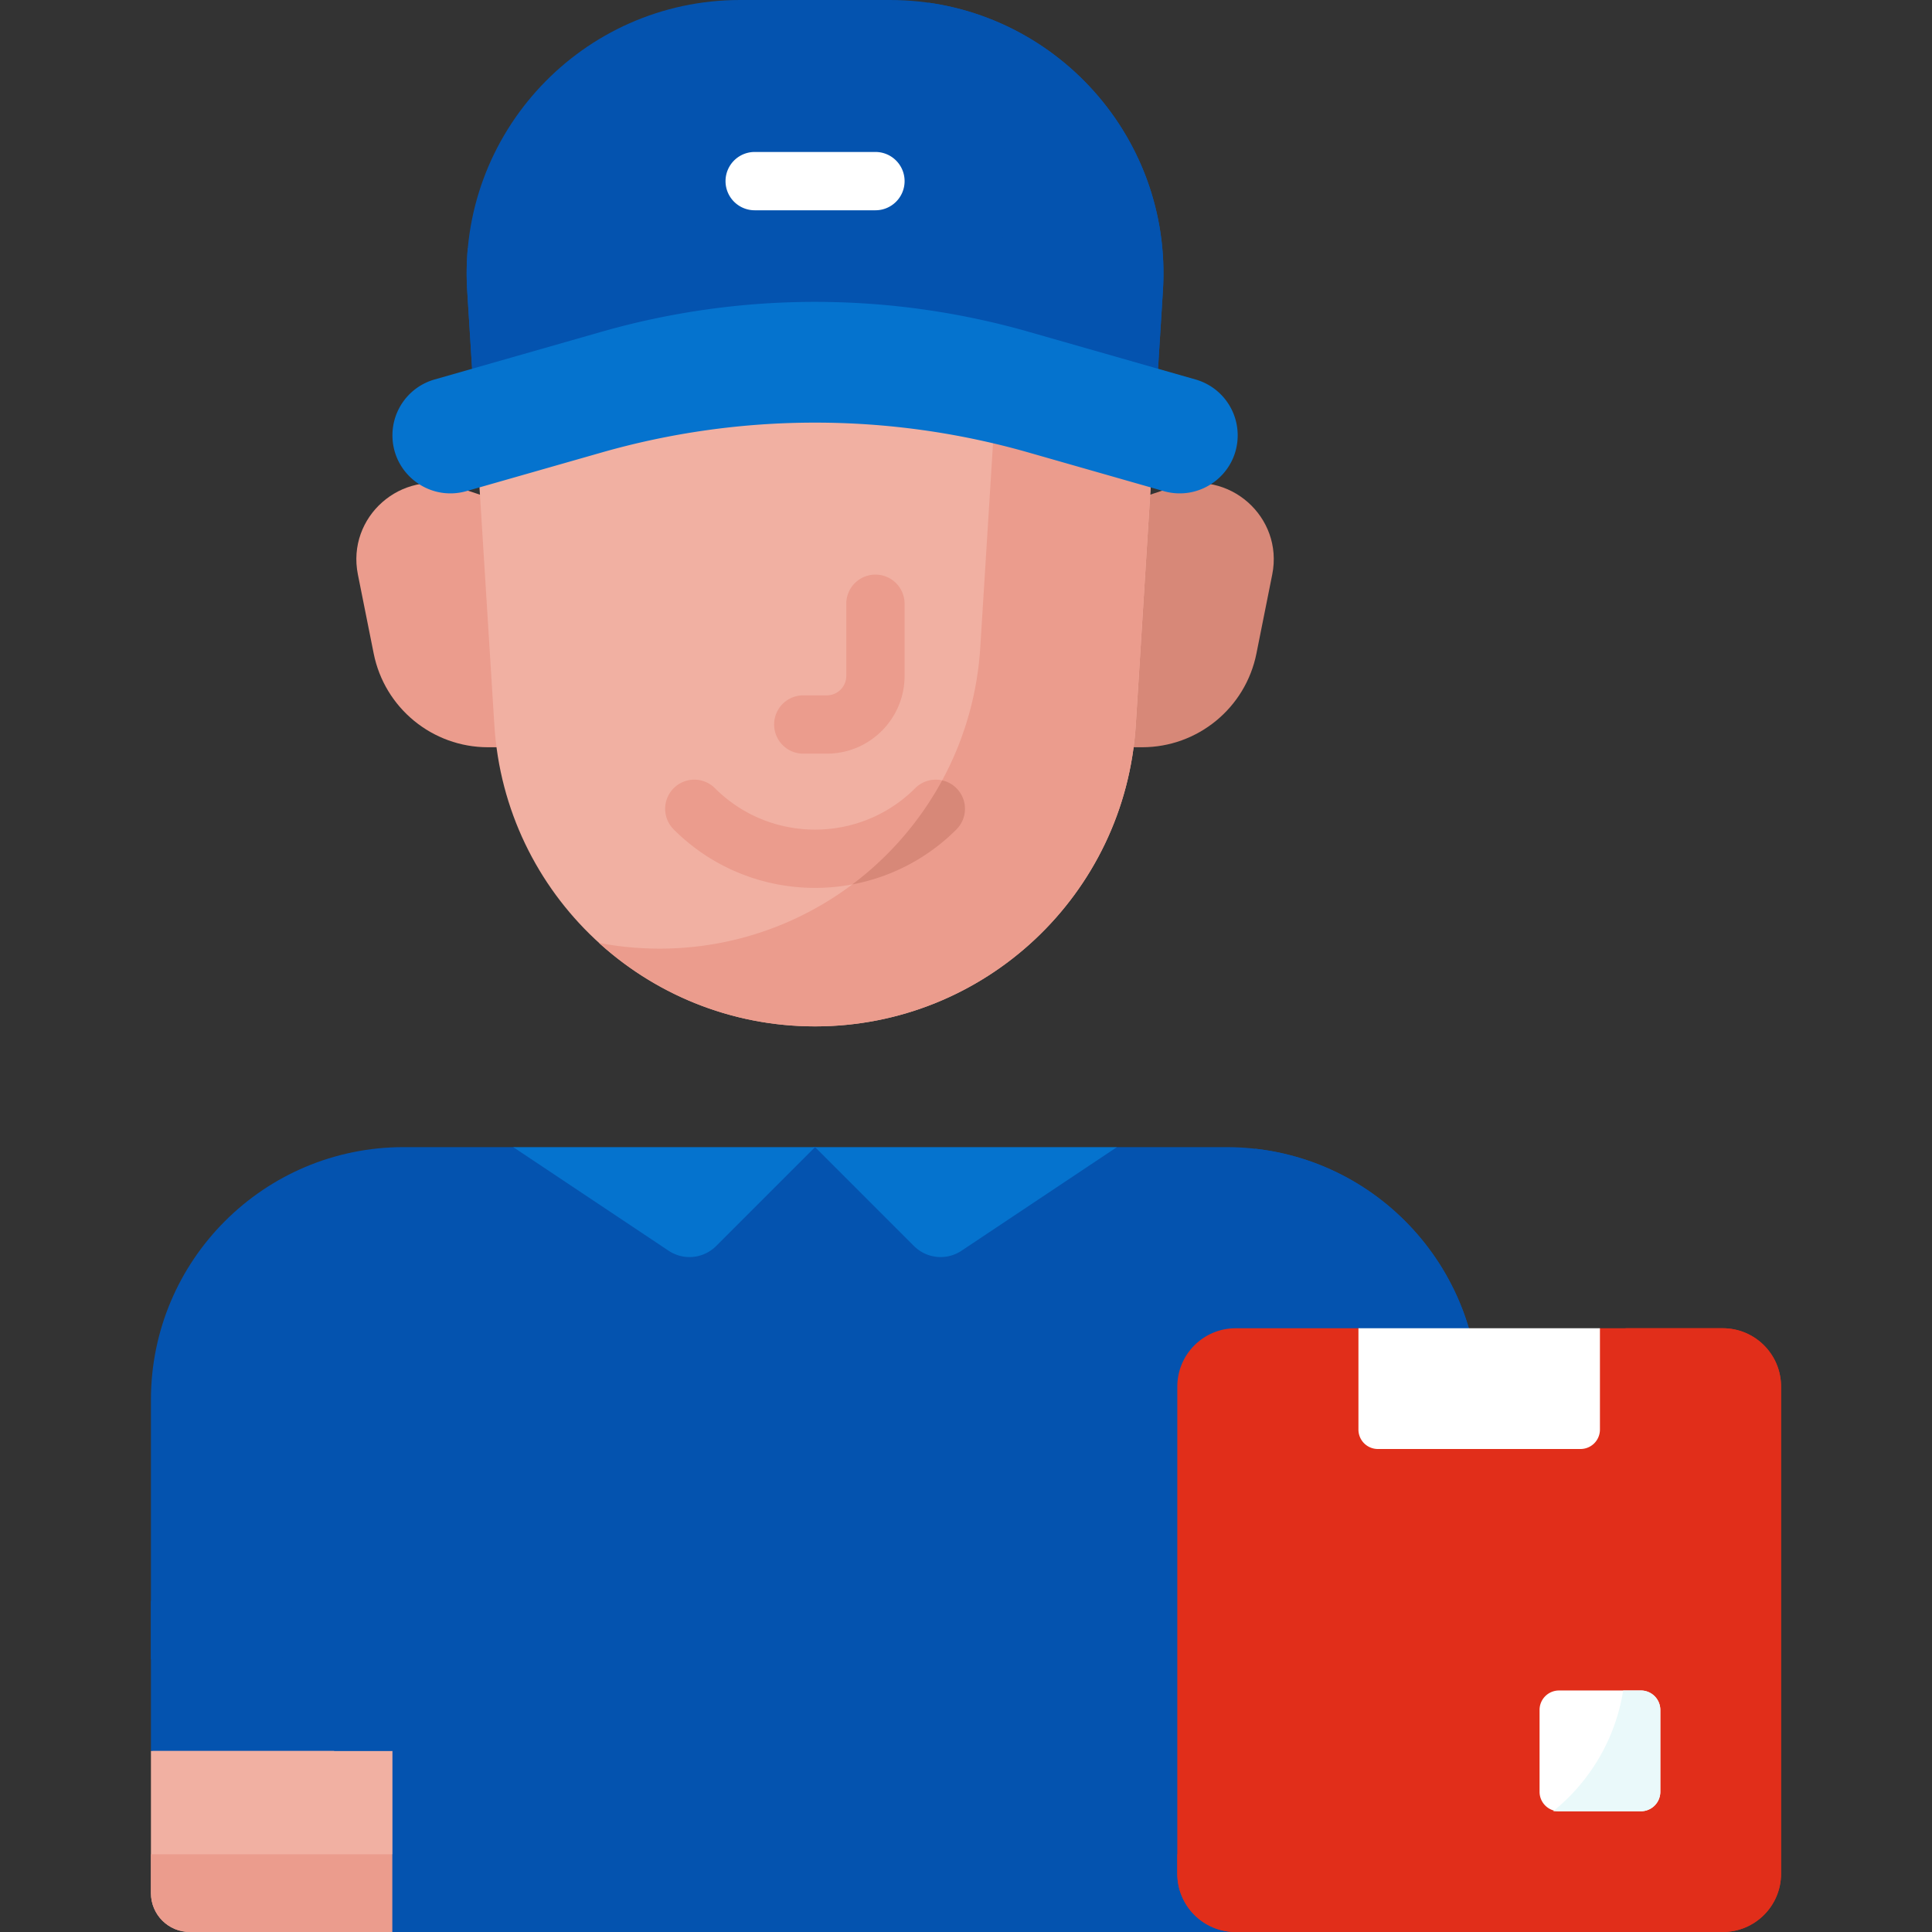<svg xmlns="http://www.w3.org/2000/svg" xml:space="preserve" width="512" height="512" style="enable-background:new 0 0 512 512"><rect width="100%" height="100%" fill="#333333" stroke="none"/><path fill="#f1b0a2" d="M40 464v37.698C40 507.388 44.612 512 50.302 512H104l16-64z" data-original="#f1b0a2"/><path fill="#eb9c8d" d="M40 491.396v10.302C40 507.388 44.612 512 50.302 512H104l5.151-20.604z" data-original="#eb9c8d"/><path fill="#0453af" d="M325.038 304H296l-41.463 10.656L216 304l-33.746 8.114L136 304h-29.038C69.98 304 40 333.98 40 370.962V464h64v48h288V370.962C392 333.98 362.02 304 325.038 304z" data-original="#fedf30"/><path fill="#0453af" d="M208.5 305.885v58.417c0 4.143 3.357 7.5 7.5 7.5s7.5-3.357 7.5-7.5v-58.046L216 304z" data-original="#fed402"/><path fill="#0573ce" d="m136 304 41.179 27.453a10 10 0 0 0 12.618-1.249L216 304zm160 0-41.179 27.453a10 10 0 0 1-12.618-1.249L216 304z" data-original="#0573ce"/><path fill="#0453af" d="M332.547 304.417c11.312 11.99 18.246 28.156 18.246 45.941V352h-43.944c-8.534 0-15.453 6.918-15.453 15.453V489.32a77.462 77.462 0 0 1-17.867 2.076H104V512h288V370.962c0-33.37-24.983-62.699-59.453-66.545z" data-original="#fed402"/><path fill="#eb9c8d" d="M136 198.03h-6.664c-14.732 0-27.416-10.398-30.305-24.844l-4.187-20.935c-3.05-15.248 11.511-28.102 26.264-23.185L136 134.03z" data-original="#eb9c8d"/><path fill="#d78878" d="M296 198.03h6.664c14.732 0 27.416-10.398 30.305-24.844l4.187-20.935c3.05-15.248-11.511-28.102-26.264-23.185L296 134.03z" data-original="#d78878"/><path fill="#f1b0a2" d="M216 272c-44.968 0-82.185-34.964-84.99-79.844l-5.021-80.343C122.743 59.892 163.978 16 216 16s93.257 43.892 90.012 95.813l-5.021 80.343C298.185 237.036 260.968 272 216 272z" data-original="#f1b0a2"/><path fill="#eb9c8d" d="M234.364 17.867c20.141 17.742 32.257 44.285 30.441 73.342l-5.021 80.343c-2.805 44.88-40.022 79.844-84.99 79.844a85.482 85.482 0 0 1-16.042-1.512C173.912 263.654 194.031 272 216 272c44.968 0 82.185-34.964 84.99-79.844l5.021-80.343c2.853-45.634-28.655-85.066-71.647-93.946z" data-original="#eb9c8d"/><path fill="#e12e1a" d="M456.547 512H327.453c-8.534 0-15.453-6.918-15.453-15.453V367.452c0-8.534 6.918-15.453 15.453-15.453L360 352l24.727 14.545L424 352h32.547c8.534 0 15.453 6.918 15.453 15.453v129.095c0 8.534-6.918 15.452-15.453 15.452z" data-original="#fea95c"/><path fill="#e12e1a" d="M456.547 352h-25.755v87.887c0 28.448-23.061 51.509-51.509 51.509H312v5.151c0 8.534 6.919 15.453 15.453 15.453h129.095c8.534 0 15.453-6.919 15.453-15.453V367.453C472 358.919 465.082 352 456.547 352z" data-original="#fe9738"/><path fill="#fff" d="M413.151 479.998h21.698a5.15 5.15 0 0 0 5.151-5.151v-21.698a5.15 5.15 0 0 0-5.151-5.151h-21.698a5.15 5.15 0 0 0-5.151 5.151v21.698a5.15 5.15 0 0 0 5.151 5.151z" data-original="#ffffff"/><path fill="#eaf9fa" d="M411.6 480h23.25a5.15 5.15 0 0 0 5.151-5.151v-21.698A5.15 5.15 0 0 0 434.85 448h-4.693c-2.038 12.877-8.845 24.166-18.557 32z" data-original="#eaf9fa"/><path fill="#0453af" d="m306.062 111.01 2.125-34.003C310.795 35.277 277.654 0 235.843 0h-39.685c-41.811 0-74.953 35.277-72.344 77.007l2.125 34.003L216 96z" data-original="#fedf30"/><path fill="#0453af" d="M245.963.699c14.104 14.15 22.37 34.059 21.017 55.704l-.097 1.547c-.615 9.849-10.179 16.605-19.668 13.894l-15.82-4.52a206.035 206.035 0 0 0-107.423-1.561 73.185 73.185 0 0 0-.159 11.244l2.125 34.003L216 96l90.062 15.01 2.125-34.003c2.394-38.299-25.326-71.164-62.224-76.308z" data-original="#fed402"/><path fill="#0573ce" d="m308.389 130.152-35.787-10.225a206.035 206.035 0 0 0-113.205 0l-35.787 10.225c-9.827 2.808-19.61-4.571-19.61-14.792a15.383 15.383 0 0 1 11.158-14.792l44.24-12.64a206.035 206.035 0 0 1 113.205 0l44.24 12.64a15.384 15.384 0 0 1 11.158 14.792c-.001 10.221-9.784 17.6-19.612 14.792z" data-original="#0573ce"/><path fill="#fff" d="M418.849 384h-53.698a5.15 5.15 0 0 1-5.151-5.151V352h64v26.849a5.15 5.15 0 0 1-5.151 5.151z" data-original="#fedbbd"/><path fill="#0453af" d="M88.547 464v-80c0-4.268 3.459-7.726 7.726-7.726S104 379.732 104 384v80z" data-original="#fed402"/><path fill="#eb9c8d" d="M219.123 199.726h-6.245a7.726 7.726 0 1 1 0-15.452h6.245a5.157 5.157 0 0 0 5.151-5.151V160a7.726 7.726 0 1 1 15.452 0v19.123c0 11.361-9.242 20.603-20.603 20.603zm34.341 20.081a7.729 7.729 0 0 0 0-10.928 7.73 7.73 0 0 0-10.928 0c-14.632 14.634-38.441 14.634-53.072 0a7.73 7.73 0 0 0-10.928 0 7.729 7.729 0 0 0 0 10.928C188.865 230.135 202.433 235.3 216 235.3s27.135-5.165 37.464-15.493z" data-original="#eb9c8d"/><path fill="#d78878" d="M253.464 208.879a7.694 7.694 0 0 0-3.779-2.077 85.447 85.447 0 0 1-23.812 27.576 52.686 52.686 0 0 0 27.591-14.572 7.727 7.727 0 0 0 0-10.927z" data-original="#d78878"/><path fill="#0453af" d="M40 424.274h32a7.726 7.726 0 1 1 0 15.452H40z" data-original="#fed402"/><path fill="#fff" d="M232 55.726h-32a7.726 7.726 0 1 1 0-15.452h32c4.268 0 7.726 3.459 7.726 7.726s-3.458 7.726-7.726 7.726z" data-original="#ffffff"/></svg>